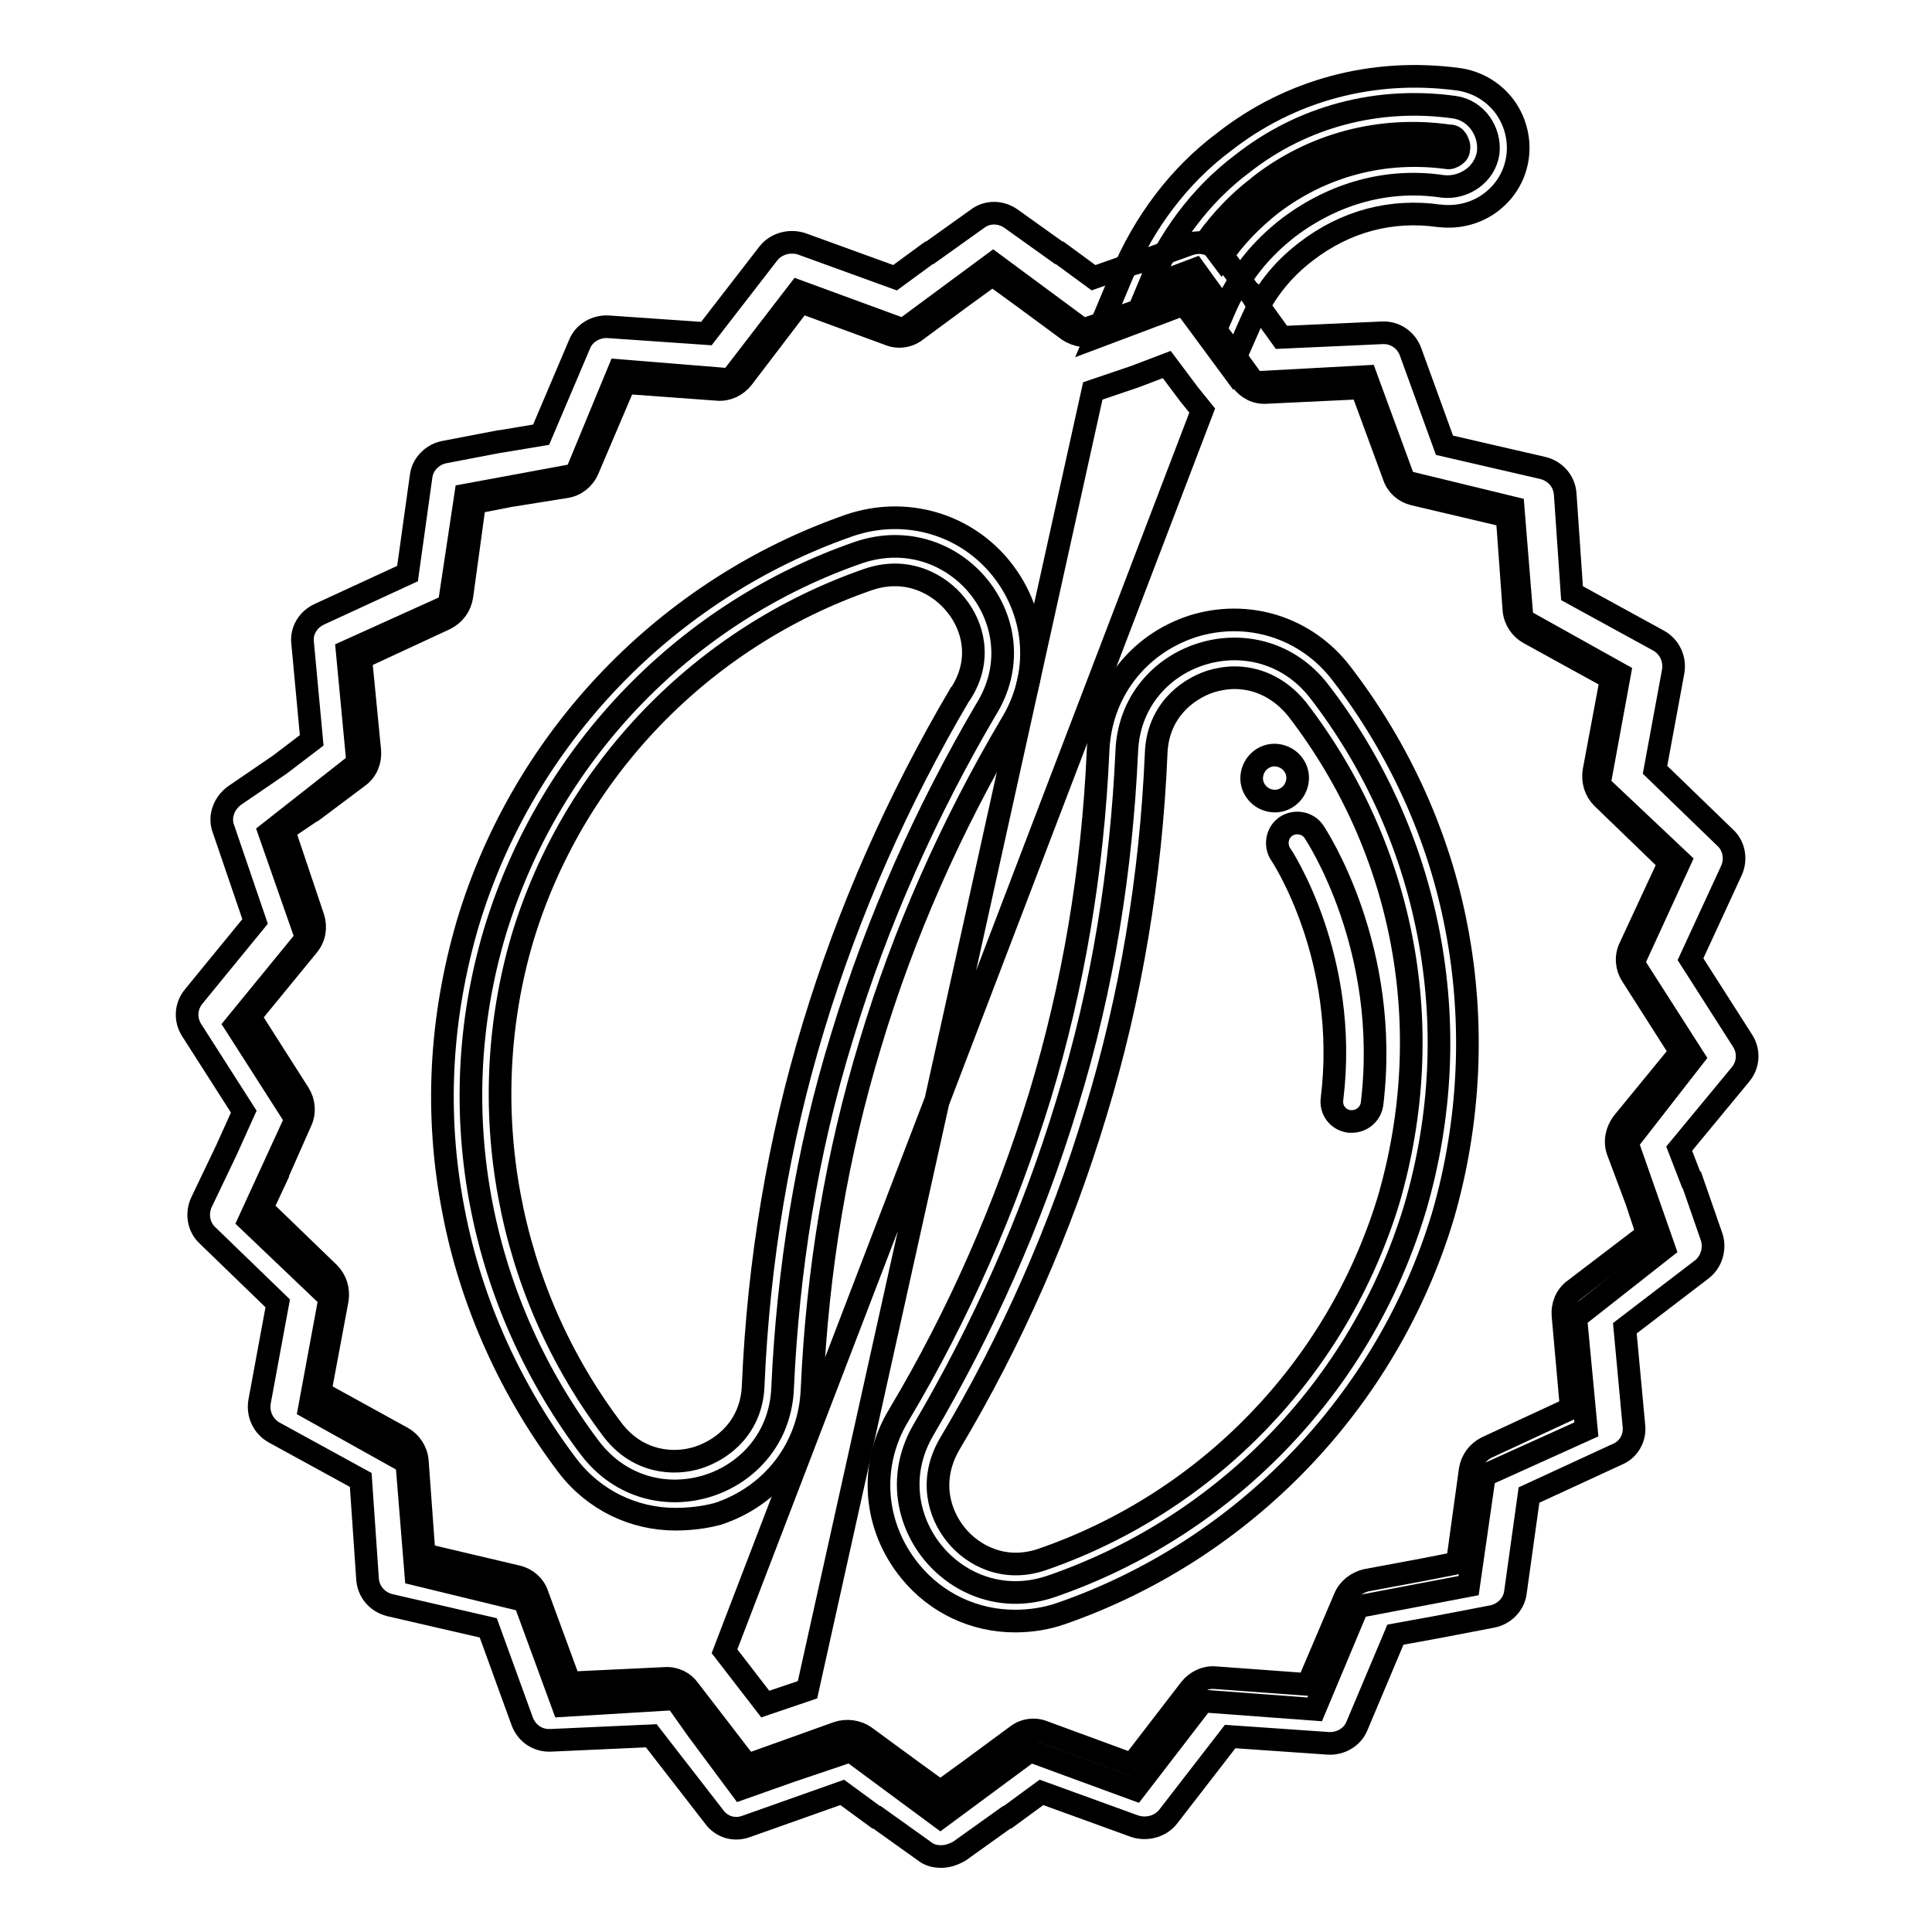<?xml version="1.0" encoding="utf-8"?>
<!-- Svg Vector Icons : http://www.onlinewebfonts.com/icon -->
<!DOCTYPE svg PUBLIC "-//W3C//DTD SVG 1.1//EN" "http://www.w3.org/Graphics/SVG/1.1/DTD/svg11.dtd">
<svg version="1.1" xmlns="http://www.w3.org/2000/svg" xmlns:xlink="http://www.w3.org/1999/xlink" x="0px" y="0px" viewBox="0 0 256 256" enable-background="new 0 0 256 256" xml:space="preserve">
<g> <path stroke-width="3" fill-opacity="0" stroke="#000000"  d="M215.6,151.4l4.9,14l-11.7,9.2l1.4,14.8l-13.5,6.1l-2.1,14.6l-14.7,2.8l-5.7,13.6l-14.8-1.1l-9,11.7 l-13.9-5.1l-11.9,8.8l-11.9-8.8l-8,2.7l-6.5,2.3l-5.8-7.8l-2.9-4.1L74.6,226l-5.1-13.9l-14.4-3.5l-1.2-14.8l-12.9-7.2l2.7-14.6 l-10.7-10.2l6.2-13.5l-8-12.5l9.4-11.5l-4.9-14l11.7-9.2l-1.4-14.8l13.5-6.1l2.2-14.6l14.6-2.7L82,49.1l14.8,1.2l9-11.7l13.9,5.1 l11.9-8.8l11.9,8.8l2.9-1l6-2.1l4.9-1.8l3.3,4.3l1.9,2.5l3.7,5.1l14.8-0.8l5.1,13.9l14.4,3.5l1.2,14.8l12.9,7.2l-2.7,14.7 l10.7,10.1l-6.2,13.5l8,12.5L215.6,151.4z"/> <path stroke-width="3" fill-opacity="0" stroke="#000000"  d="M162.2,41.1c1.9-4.4,4.7-8,8.6-11c6-4.5,13.1-6.5,20.4-5.4c2.8,0.3,5.6-1.6,6-4.5c0.3-2.8-1.6-5.6-4.5-6 c-10.1-1.4-20.1,1.2-28.1,7.5c-5.6,4.2-9.8,10-12.4,16.3l6.1-2.3L162.2,41.1L162.2,41.1z"/> <path stroke-width="3" fill-opacity="0" stroke="#000000"  d="M163.1,48.7l-6.2-8.4l-11.7,4.4l3.4-8.1c3-7.2,7.7-13.4,13.6-17.8c8.8-6.9,19.8-9.8,31-8.3 c2.3,0.3,4.5,1.5,6,3.4c1.5,1.9,2.2,4.4,1.9,6.8c-0.3,2.4-1.5,4.5-3.4,6c-1.9,1.5-4.4,2.2-6.9,1.9h-0.1c-6.3-0.9-12.4,0.7-17.6,4.7 c-3.3,2.5-5.7,5.6-7.4,9.5L163.1,48.7z M160,31.7l1.8,2.4c1.8-2.7,4.1-5,6.6-7c6.8-5.2,15-7.3,23.3-6.2c0.4,0.1,0.8-0.1,1.1-0.3 c0.3-0.2,0.5-0.5,0.5-0.9v0c0.1-0.4-0.1-0.8-0.3-1.2c-0.2-0.3-0.5-0.5-0.9-0.5h-0.1c-9.1-1.3-18.1,1.1-25.2,6.7l-0.1,0.1 C164.2,26.7,162,29,160,31.7L160,31.7z"/> <path stroke-width="3" fill-opacity="0" stroke="#000000"  d="M159.3,54.4l-1.7-2.1l-3-4l-4.2,1.6l-5.6,1.9l-20.8,94l-28,73l5.4,7l5.6-1.9l17.3-77.9L159.3,54.4z"/> <path stroke-width="3" fill-opacity="0" stroke="#000000"  d="M124.7,246c-0.8,0-1.6-0.2-2.2-0.7l-6.3-4.5c0,0,0,0-0.1,0l-4.5-3.3l-12.7,4.5c-1.6,0.6-3.3,0.1-4.3-1.3 L86.3,230L73,230.6c-1.7,0.1-3.2-0.9-3.8-2.5l-4.5-12.4l-13-3c-1.7-0.4-2.9-1.8-3-3.5l-0.9-13.1l-11.5-6.3 c-1.4-0.8-2.2-2.4-1.9-4.1l2.4-13l-9.3-9c-1.2-1.1-1.5-2.9-0.8-4.4l3.3-6.9l2.3-5.1l-6.9-10.8c-0.9-1.4-0.8-3.2,0.3-4.5l8.1-9.9 l-4.2-12.3c-0.6-1.6,0.1-3.4,1.5-4.4l6-4.1l4.2-3.2l-1.2-12.9c-0.2-1.6,0.7-3.1,2.2-3.8l11.7-5.4l1.8-12.9c0.2-1.6,1.5-2.9,3.1-3.2 l7.3-1.4c0,0,0.1,0,0.1,0l5.4-0.9l5.1-12c0.6-1.5,2.2-2.4,3.8-2.3l13,0.9l8.2-10.6c1-1.3,2.8-1.8,4.4-1.3l12.4,4.5l4.5-3.3 c0,0,0,0,0.1,0l6.3-4.5c1.3-1,3.1-1,4.5,0l6.3,4.5c0,0,0,0,0.1,0l4.5,3.3l5.4-1.9c0,0,0.1,0,0.1,0l1-0.3l6.1-2.2 c1.6-0.6,3.4-0.1,4.4,1.3l3.8,5.2c0,0.1,0.1,0.1,0.1,0.1l0.6,1l3.4,4.7l13.3-0.6c1.7-0.1,3.2,0.9,3.8,2.5l4.5,12.4l13,3 c1.7,0.4,2.9,1.8,3,3.5l0.9,13.1l11.5,6.3c1.4,0.8,2.2,2.4,1.9,4.1l-2.4,13l9.3,9c1.2,1.1,1.5,2.9,0.8,4.4l-5.4,11.7l6.9,10.8 c0.9,1.4,0.8,3.2-0.3,4.5l-8.1,9.8l1.7,4.4c0,0,0,0.1,0.1,0.1l2.5,7.2c0.5,1.5,0,3.3-1.3,4.3l-10.2,7.8l1.2,12.9 c0.2,1.6-0.7,3.2-2.2,3.8l-11.7,5.4l-1.8,12.9c-0.2,1.6-1.5,2.9-3.1,3.2l-7.3,1.4l-5.5,1l-5.1,12.1c-0.6,1.5-2.2,2.4-3.8,2.3 l-13-0.9l-8.2,10.6c-1,1.3-2.8,1.8-4.4,1.3l-12.4-4.5l-4.5,3.3c0,0,0,0-0.1,0l-6.3,4.5C126.2,245.8,125.4,246,124.7,246L124.7,246z  M120.6,234.5l4,2.9l4-2.9l6.1-4.5c1-0.8,2.4-1,3.6-0.5l11.7,4.3l7.7-10c0.8-1,2-1.6,3.3-1.5l12.3,0.9l4.9-11.5 c0.5-1.2,1.6-2,2.8-2.3l7.5-1.4l4.6-0.9l1.7-12.3c0.2-1.3,1-2.4,2.2-3l11.2-5.2l-1.1-12.3c-0.1-1.3,0.4-2.6,1.5-3.4l9.7-7.4 l-1.5-4.5l-2.4-6.4c-0.5-1.3-0.2-2.7,0.6-3.8l7.7-9.4l-6.5-10.2c-0.7-1.1-0.8-2.5-0.2-3.7l5.2-11.2l-8.9-8.6 c-0.9-0.9-1.3-2.2-1.1-3.5l2.3-12.3l-10.9-6c-1.1-0.6-1.9-1.8-2-3.1l-0.9-12.4l-12.3-2.9c-1.3-0.3-2.3-1.2-2.7-2.4l-4.3-11.7 l-12.6,0.6c-1.3,0.1-2.5-0.5-3.3-1.6l-4.7-6.5c0-0.1-0.1-0.1-0.1-0.1l-0.6-1l-2.1-2.8l-3.4,1.3c-0.1,0-0.1,0-0.1,0.1l-1,0.3 l-7.3,2.6c-1.2,0.4-2.5,0.2-3.6-0.5l-6.1-4.5l-4-2.9l-4,2.9l-6.1,4.5c-1,0.8-2.4,1-3.6,0.5l-11.7-4.3l-7.7,10.1 c-0.8,1-2,1.6-3.3,1.5l-12.3-0.9l-4.9,11.5c-0.5,1.2-1.6,2.1-2.9,2.3l-7.5,1.2l-4.6,0.9L61.2,79c-0.2,1.3-1,2.4-2.2,3l-11.2,5.2 L49,99.5c0.1,1.3-0.4,2.6-1.5,3.4l-6,4.5c-0.1,0.1-0.1,0.1-0.2,0.1l-3.7,2.5l3.9,11.6c0.4,1.3,0.2,2.6-0.7,3.7l-7.7,9.4l6.5,10.2 c0.7,1.1,0.8,2.5,0.3,3.6l-3.1,7c0,0,0,0.1,0,0.1l-2.1,4.5l8.9,8.6c0.9,0.9,1.3,2.2,1.1,3.5l-2.3,12.3l10.9,6 c1.1,0.6,1.9,1.8,2,3.1l0.9,12.4l12.3,2.9c1.3,0.3,2.3,1.2,2.7,2.4l4.3,11.7l12.6-0.6c1.3-0.1,2.5,0.5,3.2,1.5l7.7,10l12-4.3 c1.2-0.4,2.6-0.2,3.6,0.5L120.6,234.5L120.6,234.5z"/> <path stroke-width="3" fill-opacity="0" stroke="#000000"  d="M113.8,73.2C91.5,80.9,73,99.1,65.6,123.4c-7.3,24.4-1.7,49.6,12.6,68.5c8.2,10.7,25,5.2,25.5-8 c0.7-15.4,3.1-31.1,7.9-46.6c4.7-15.5,11.2-29.9,19-43.2C137.8,82.7,126.6,68.9,113.8,73.2z M174.8,91.6c-8.2-10.6-25-5.2-25.5,8 c-0.7,15.4-3.1,31.1-7.9,46.6c-4.7,15.5-11.2,29.9-19,43.2c-6.8,11.5,4.4,25.1,16.9,20.8c22.4-7.7,40.9-25.9,48.2-50.1 C194.7,135.6,189.3,110.4,174.8,91.6L174.8,91.6z"/> <path stroke-width="3" fill-opacity="0" stroke="#000000"  d="M134.5,214.8c-5.3,0-10.4-2.3-13.9-6.6c-4.9-6-5.5-14.1-1.5-20.7c8-13.4,14.2-27.7,18.7-42.3 c4.4-14.5,7-29.8,7.7-45.7c0.3-7.7,5.2-14.1,12.5-16.5c7.3-2.3,15.1,0.1,19.8,6.3c7.6,9.9,12.9,21.5,15.2,33.7 c2.4,12.5,1.8,25.7-1.8,38.1v0c-7.4,24.6-26.4,44.3-50.6,52.7C138.6,214.5,136.5,214.8,134.5,214.8L134.5,214.8z M163.6,89.8 c-1.1,0-2.2,0.2-3.2,0.5c-3.3,1.1-7,4.1-7.2,9.5c-0.7,16.5-3.4,32.5-8,47.6c-4.6,15.3-11.1,30.1-19.4,44c-2.7,4.7-1.4,9.2,0.9,12 c2.2,2.7,6.4,5,11.5,3.2c21.9-7.6,39-25.3,45.8-47.6c6.6-22.7,2.2-46.4-12.1-65C169.4,90.9,166.3,89.8,163.6,89.8L163.6,89.8z  M89.5,201.3c-5.5,0-10.8-2.5-14.3-7.1l0,0c-7.5-9.9-12.8-21.6-15.1-33.7c-2.5-12.8-1.8-25.6,1.9-38.2 c7.4-24.6,26.4-44.3,50.6-52.7c7.4-2.5,15.4-0.2,20.2,5.9c4.7,6,5.2,14,1.1,20.6c-7.9,13.4-14.2,27.6-18.6,42.3 c-4.4,14.5-7,29.8-7.7,45.7c-0.3,7.7-5.2,14.1-12.5,16.5C93.2,201.1,91.3,201.3,89.5,201.3z M81.2,189.5c3.3,4.3,8.1,4.7,11.4,3.6 c3.3-1.1,7-4.1,7.2-9.5c0.7-16.5,3.4-32.5,8-47.6c4.6-15.2,11.2-30.1,19.4-44l0.1-0.1c2.9-4.5,1.6-9-0.6-11.7 c-2.2-2.8-6.5-5.2-11.7-3.4c-21.9,7.6-39.1,25.3-45.8,47.6C62.7,146.6,67.1,170.9,81.2,189.5z"/> <path stroke-width="3" fill-opacity="0" stroke="#000000"  d="M179.1,148.6c-0.1,0-0.2,0-0.3,0c-1.5-0.2-2.5-1.5-2.3-3c2.3-18.7-6.7-32.3-6.8-32.4 c-0.8-1.2-0.5-2.9,0.7-3.7c1.2-0.8,2.9-0.5,3.7,0.7c0.4,0.6,10.2,15.5,7.7,36.1C181.6,147.6,180.5,148.6,179.1,148.6L179.1,148.6z" /> <path stroke-width="3" fill-opacity="0" stroke="#000000"  d="M168.4,106.1c1.6,0.3,3.2-0.8,3.5-2.5c0.3-1.6-0.8-3.2-2.5-3.5c0,0,0,0,0,0c-1.6-0.3-3.2,0.8-3.5,2.5 C165.6,104.2,166.7,105.8,168.4,106.1C168.4,106.1,168.4,106.1,168.4,106.1z"/></g>
</svg>
